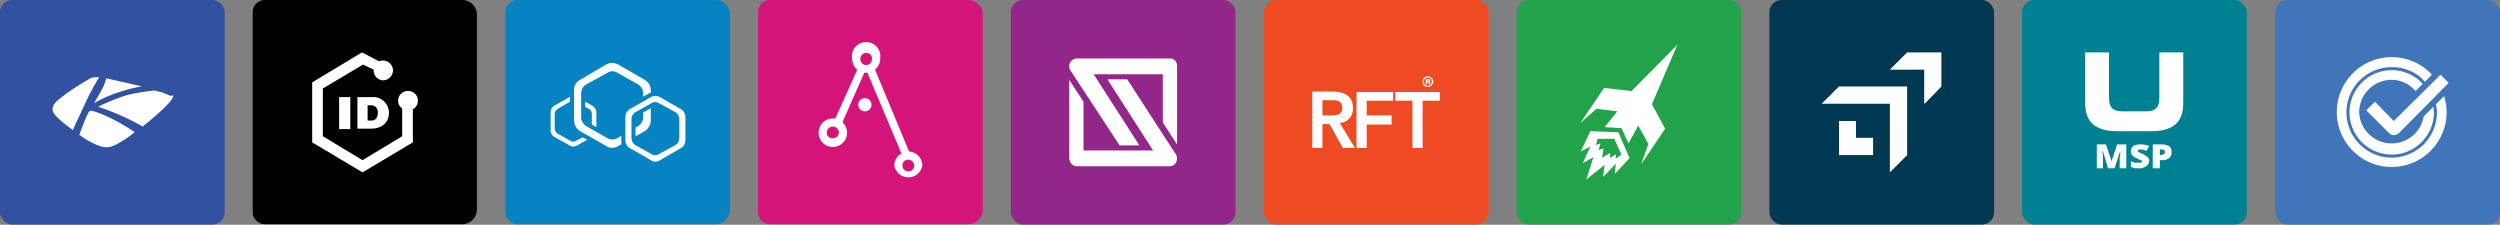 <?xml version="1.0" encoding="UTF-8"?> <svg xmlns="http://www.w3.org/2000/svg" viewBox="0 0 491.7 44.2"><rect x="0" y="0" width="491.7" height="44.2" fill="#808080" stroke="none"/><defs><style>.cls-1{fill:#3151a1;}.cls-2{fill:#fff;}.cls-3{fill:#0584c1;}.cls-4{fill:#d5147a;}.cls-5{fill:#23a349;}.cls-6{fill:#003852;}.cls-7{fill:#008193;}.cls-8{fill:#ef4b23;}.cls-9{fill:#932689;}.cls-10{fill:#4175ba;}</style></defs><g id="Layer_2" data-name="Layer 2"><g id="Layer_1-2" data-name="Layer 1"><rect class="cls-1" width="44.2" height="44.16" rx="2.4"></rect><path class="cls-2" d="M18.5,20.3a24,24,0,0,1,5-2.2A25.5,25.5,0,0,1,27.9,17l-1.7-.4-5.3-1.2a10,10,0,0,1-.8,2.1Z"></path><path class="cls-2" d="M17.7,21.8c-.4.1-1.5,3.1-2.1,4.7a15.8,15.8,0,0,0,3.2,1.9c2.1.9,2.8.6,4.1,0A24.8,24.8,0,0,0,26.5,26a41.2,41.2,0,0,0-4.6-2.7C19.8,22.3,18.2,21.7,17.7,21.8Z"></path><path class="cls-2" d="M19.5,15.2c-1.6-.1-1.9.3-2.2.5a41.8,41.8,0,0,0-5.8,3.9c-1.6,1.4-1.3,2.2-.6,3.1a21.5,21.5,0,0,0,3.2,2.7l.2.2,2.8-6A49,49,0,0,1,19.5,15.2Z"></path><path class="cls-2" d="M33.4,18.8,32,18.2l-1.6-.4a39.9,39.9,0,0,0-5.4.9A36.5,36.5,0,0,0,19.3,21a48.5,48.5,0,0,1,8.8,3.9l.3-.3c1.4-1.1,4.7-3.9,5.4-5.1S33.8,19,33.4,18.8Z"></path><path class="cls-3" d="M101.8,0h38.9a2.9,2.9,0,0,1,2.9,2.9V41.2a2.9,2.9,0,0,1-2.9,2.9H101.8a2.4,2.4,0,0,1-2.4-2.4V2.4A2.4,2.4,0,0,1,101.8,0Z"></path><path class="cls-2" d="M113.3,27.7a1.1,1.1,0,0,1-1.1,0l-2.5-1.4a1.3,1.3,0,0,1-.6-1V22.4a1.3,1.3,0,0,1,.6-1l2.4-1.4V19c0,.1,0,.1-.1.1l-3,1.7a1.5,1.5,0,0,0-.7,1.3v3.5a1.5,1.5,0,0,0,.7,1.3l3,1.7a1.4,1.4,0,0,0,1.5,0l2-1.1-.9-.5Z"></path><path class="cls-2" d="M116.5,20.8l-1.4-.8v1l.7.4a1.1,1.1,0,0,1,.6,1v2.1l.9.5V22.1A1.6,1.6,0,0,0,116.5,20.8Z"></path><path class="cls-2" d="M126.5,23.1a2.1,2.1,0,0,1-1,1.7l-.5.3v1.7l1.8-1a2.7,2.7,0,0,0,1.2-2.1V21.3l-1.5.8Z"></path><path class="cls-2" d="M126.8,15.7l-5.2-3a2.5,2.5,0,0,0-2.4,0l-5.1,3a2.2,2.2,0,0,0-1.2,2.1v5.9a2.5,2.5,0,0,0,1.2,2.1l5.1,2.9a2.1,2.1,0,0,0,2.4,0l.6-.3V26.7l-.8.5a2.1,2.1,0,0,1-1.9,0l-4.2-2.4a2.1,2.1,0,0,1-1-1.7V18.3a2.1,2.1,0,0,1,1-1.7l4.2-2.3a1.7,1.7,0,0,1,1.9,0l4.1,2.3a2.1,2.1,0,0,1,1,1.7V19l1.5-.8v-.4A2.4,2.4,0,0,0,126.8,15.7Z"></path><path class="cls-2" d="M133.8,21.4l-4-2.3a1.9,1.9,0,0,0-1.8,0l-4,2.3a1.8,1.8,0,0,0-1,1.6v4.6a1.8,1.8,0,0,0,1,1.6l4,2.3a1.5,1.5,0,0,0,1.8,0l4-2.3a1.8,1.8,0,0,0,1-1.6V23a1.8,1.8,0,0,0-1-1.6m-.2,5.8a1.7,1.7,0,0,1-.7,1.3l-3.3,1.8a1.4,1.4,0,0,1-1.5,0l-3.2-1.8a1.7,1.7,0,0,1-.7-1.3V23.5a1.7,1.7,0,0,1,.7-1.4l3.2-1.8a1.4,1.4,0,0,1,1.5,0l3.3,1.8a1.7,1.7,0,0,1,.7,1.4Z"></path><path d="M52.1,0H90.9a2.9,2.9,0,0,1,2.9,2.9V41.2a2.9,2.9,0,0,1-2.9,2.9H52.1a2.4,2.4,0,0,1-2.4-2.4V2.4A2.4,2.4,0,0,1,52.1,0Z"></path><path class="cls-2" d="M71.3,33.9,81.2,28V20.2c.9-.4-2.5-.3-2.1,0v6.6l-7.8,4.7-7.8-4.7V17.4l7.9-4.7,2.3,1.1V14c0,1.1,1.5-1.8,1.3-1.7l-3.8-2-9.8,5.9V28Z"></path><path class="cls-2" d="M78.3,19.8a1.9,1.9,0,0,1,2-1.9,1.9,1.9,0,0,1,0,3.8,1.9,1.9,0,0,1-2-1.9"></path><path class="cls-2" d="M73.5,13.8a1.9,1.9,0,0,1,1.9-1.9,2,2,0,0,1,1.9,1.9,2,2,0,0,1-1.9,2,1.9,1.9,0,0,1-1.9-2"></path><path class="cls-2" d="M73.1,19.1a3.1,3.1,0,0,1,3.4,3.1c0,1.9-1.4,3.1-3.5,3.1H70.3V19.1Zm-.8,4.6h.8c.8,0,1.2-.6,1.2-1.5A1.3,1.3,0,0,0,73,20.7h-.7Z"></path><rect class="cls-2" x="66.7" y="19.1" width="2.2" height="6.29"></rect><path class="cls-4" d="M151.5,0h38.9a2.9,2.9,0,0,1,2.9,2.9V41.2a2.9,2.9,0,0,1-2.9,2.9H151.5a2.4,2.4,0,0,1-2.4-2.4V2.4A2.4,2.4,0,0,1,151.5,0Z"></path><path class="cls-2" d="M178.8,29.8l-6.7-16.1a2.7,2.7,0,0,0,1-2.1,2.8,2.8,0,1,0-5.5,0,2.8,2.8,0,0,0,1,2.1l-4.3,9.6h-.5a2.8,2.8,0,1,0,2.8,2.8,3.1,3.1,0,0,0-.9-2.1l4.3-9.7h.6l6.7,15.9a2.6,2.6,0,0,0-1.4,2.4,2.8,2.8,0,0,0,5.5,0A2.8,2.8,0,0,0,178.8,29.8Zm-15-2.6a1.1,1.1,0,0,1-1.2-1.1,1.2,1.2,0,0,1,1.2-1.2,1.2,1.2,0,0,1,1.2,1.2A1.2,1.2,0,0,1,163.8,27.2Zm6.6-14.4a1.2,1.2,0,0,1-1.2-1.2,1.2,1.2,0,0,1,1.2-1.2,1.1,1.1,0,0,1,1.1,1.2A1.2,1.2,0,0,1,170.4,12.8Zm8.2,20.9a1.1,1.1,0,0,1-1.1-1.1,1.1,1.1,0,0,1,1.1-1.2,1.2,1.2,0,0,1,1.2,1.2A1.1,1.1,0,0,1,178.6,33.7Z"></path><path class="cls-2" d="M170.1,19.3a1.3,1.3,0,0,0,0,2.6,1.3,1.3,0,1,0,0-2.6Z"></path><rect class="cls-5" x="298.3" width="44.2" height="44.16" rx="2.4"></rect><polygon class="cls-2" points="324.9 20.5 329.9 8.8 320.9 17.9 315.5 17.3 310.8 24.2 314 21.4 318.1 21.9 315.6 25 318.9 25.2 320.3 28.2 322.2 24.7 324.2 28.3 322.8 32.3 327.5 25.3 324.9 20.5"></polygon><path class="cls-2" d="M318.3,26l-5.5-.2-1.9,4,1.9-1-1.5,3.3,2.1-1.2L312,35.3l3.6-2.9-.3,2.4,2.5-2.6-.2,2,2.9-3.1Zm-.5,5.2v-.9l-1.1.8v-1l-1.6.9.3-1.8-1,.3.4-1.3-.9.3.3-1.2h3.3l1.4,3.1Z"></path><rect class="cls-6" x="348" width="44.2" height="44.16" rx="2.4"></rect><polygon class="cls-2" points="358.3 20.4 361.7 17 375.1 17 375.1 30.5 371.7 33.9 371.7 20.4 358.3 20.4"></polygon><polygon class="cls-2" points="361.7 23.8 365 23.8 365 27.1 368.4 27.1 368.4 30.5 361.7 30.5 361.7 23.8"></polygon><polygon class="cls-2" points="378.5 13.7 371.7 13.7 375.1 10.3 381.8 10.3 381.8 17 378.5 20.4 378.5 13.7"></polygon><polygon class="cls-2" points="361.7 23.8 365 23.8 365 27.1 361.7 30.5 361.7 23.8"></polygon><polygon class="cls-2" points="378.5 13.7 381.8 10.3 381.8 17 378.5 20.4 378.5 13.7"></polygon><rect class="cls-7" x="397.7" width="44.2" height="44.16" rx="2.4"></rect><path class="cls-2" d="M410.1,10.3h4.7v8.9c0,1.9.7,2.7,2.7,2.7h4.6c1.9,0,2.6-.8,2.6-2.7V10.3h4.7v9.9c0,3.8-1.9,5.6-6.3,5.6h-6.7c-4.3,0-6.3-1.8-6.3-5.6Z"></path><path class="cls-2" d="M414.6,33.1l-1-3.4h-.1a7.2,7.2,0,0,1,.1,1.3v2.1h-1.2V28.4h1.8l1.1,3.3h0l1.1-3.3h1.8v4.7h-1.3V31a.4.4,0,0,1,.1-.3v-1h0l-1.1,3.4Z"></path><path class="cls-2" d="M422.7,31.7a1.1,1.1,0,0,1-.3.7,1.3,1.3,0,0,1-.7.5,1.6,1.6,0,0,1-1,.2h-.9l-.7-.3V31.7l.8.3h1.2l.2-.2c0-.1,0-.2-.1-.2s-.1-.1-.2-.1l-.6-.3-.8-.4-.4-.5c0-.2-.1-.4-.1-.6a1.4,1.4,0,0,1,.5-1,2.9,2.9,0,0,1,1.4-.3,5.1,5.1,0,0,1,1.7.3l-.5,1a3,3,0,0,0-1.2-.3h-.4a.4.4,0,0,0-.1.3.3.3,0,0,0,.1.2l.9.4.9.6A1,1,0,0,1,422.7,31.7Z"></path><path class="cls-2" d="M427.1,29.9a1.3,1.3,0,0,1-.5,1.2,2,2,0,0,1-1.4.4h-.4v1.6h-1.4V28.4h1.8a3,3,0,0,1,1.5.4A1.4,1.4,0,0,1,427.1,29.9Zm-2.3.6h.3l.5-.2a.5.5,0,0,0,.2-.4c0-.3-.2-.5-.6-.5h-.4Z"></path><rect class="cls-8" x="248.6" width="44.2" height="44.16" rx="2.4"></rect><path class="cls-2" d="M258.1,18H262c2.1,0,4.1.7,4.1,3.2a2.8,2.8,0,0,1-2.6,3l3,4.9h-2.4l-2.6-4.7h-1.4v4.7h-2Zm3.5,4.7c1.1,0,2.4,0,2.4-1.5s-1.2-1.5-2.2-1.5h-1.7v3Z"></path><polygon class="cls-2" points="266.8 18.1 274 18.1 274 19.8 268.8 19.8 268.8 22.7 273.7 22.7 273.7 24.5 268.8 24.5 268.8 29.1 266.8 29.1 266.8 18.1"></polygon><polygon class="cls-2" points="277.8 19.8 274.4 19.8 274.4 18.1 283.2 18.1 283.2 19.8 279.8 19.8 279.8 29.1 277.8 29.1 277.8 19.8"></polygon><path class="cls-2" d="M281.9,16.1a1.1,1.1,0,0,1-1,1,1,1,0,0,1-1.1-1,1,1,0,0,1,1-1.1h0a1.1,1.1,0,0,1,1.1,1Zm-1.9,0a.9.9,0,0,0,.8.8h0a.8.8,0,0,0,.8-.8h0a.7.7,0,0,0-.8-.8.8.8,0,0,0-.8.8Zm.7.5h-.3v-1h.8c.1.1.1.1.1.2s-.1.3-.2.3h0a.2.2,0,0,1,.2.2v.3h-.2a.4.4,0,0,1-.1-.3c0-.1-.1-.1-.2-.1h-.1Zm0-.6h.3c0-.1,0-.2-.2-.2h-.1Z"></path><rect class="cls-9" x="198.8" width="44.2" height="44.16" rx="2.4"></rect><path class="cls-2" d="M231.1,30.1l-9.4-14.5h-3.9l9,14H213.1V20l-2.8-4.3V31.1a2.1,2.1,0,0,0,.4,1.1,1.6,1.6,0,0,0,1,.5h18.4a1.4,1.4,0,0,0,1.3-1A1.6,1.6,0,0,0,231.1,30.1Z"></path><path class="cls-2" d="M210.7,14.1l9.5,14.5h3.9l-9-14h13.6v9.5l2.8,4.3V13a1.5,1.5,0,0,0-.4-1.1,1.2,1.2,0,0,0-1-.4H211.7a1.7,1.7,0,0,0-1.3.9A1.7,1.7,0,0,0,210.7,14.1Z"></path><rect class="cls-10" x="447.5" width="44.2" height="44.16" rx="2.4"></rect><path class="cls-2" d="M476.7,22.9a6.4,6.4,0,0,1-12.7-.8,6.4,6.4,0,0,1,6.4-6.4,6.2,6.2,0,0,1,4.1,1.6l.6.6,1.4-1.4-.7-.7a8.3,8.3,0,0,0-13.7,6.3,8.3,8.3,0,0,0,16.6,0c0-.4-.1-.7-.1-1.1Z"></path><path class="cls-2" d="M479.1,20.5a7.8,7.8,0,0,1,.2,1.6,8.9,8.9,0,1,1-8.9-8.9,8.8,8.8,0,0,1,5.8,2.1l.7.8,1.4-1.4a6,6,0,0,0-.8-.8,10.8,10.8,0,1,0,3.7,8.2,11.3,11.3,0,0,0-.5-3.2Z"></path><path class="cls-2" d="M470.8,26.6a1.8,1.8,0,0,1-.9-.4l-4.5-4.5,1.7-1.7,3.7,3.8,9.2-9.1,1.6,1.6-9.8,9.9A1.8,1.8,0,0,1,470.8,26.6Z"></path></g></g></svg> 